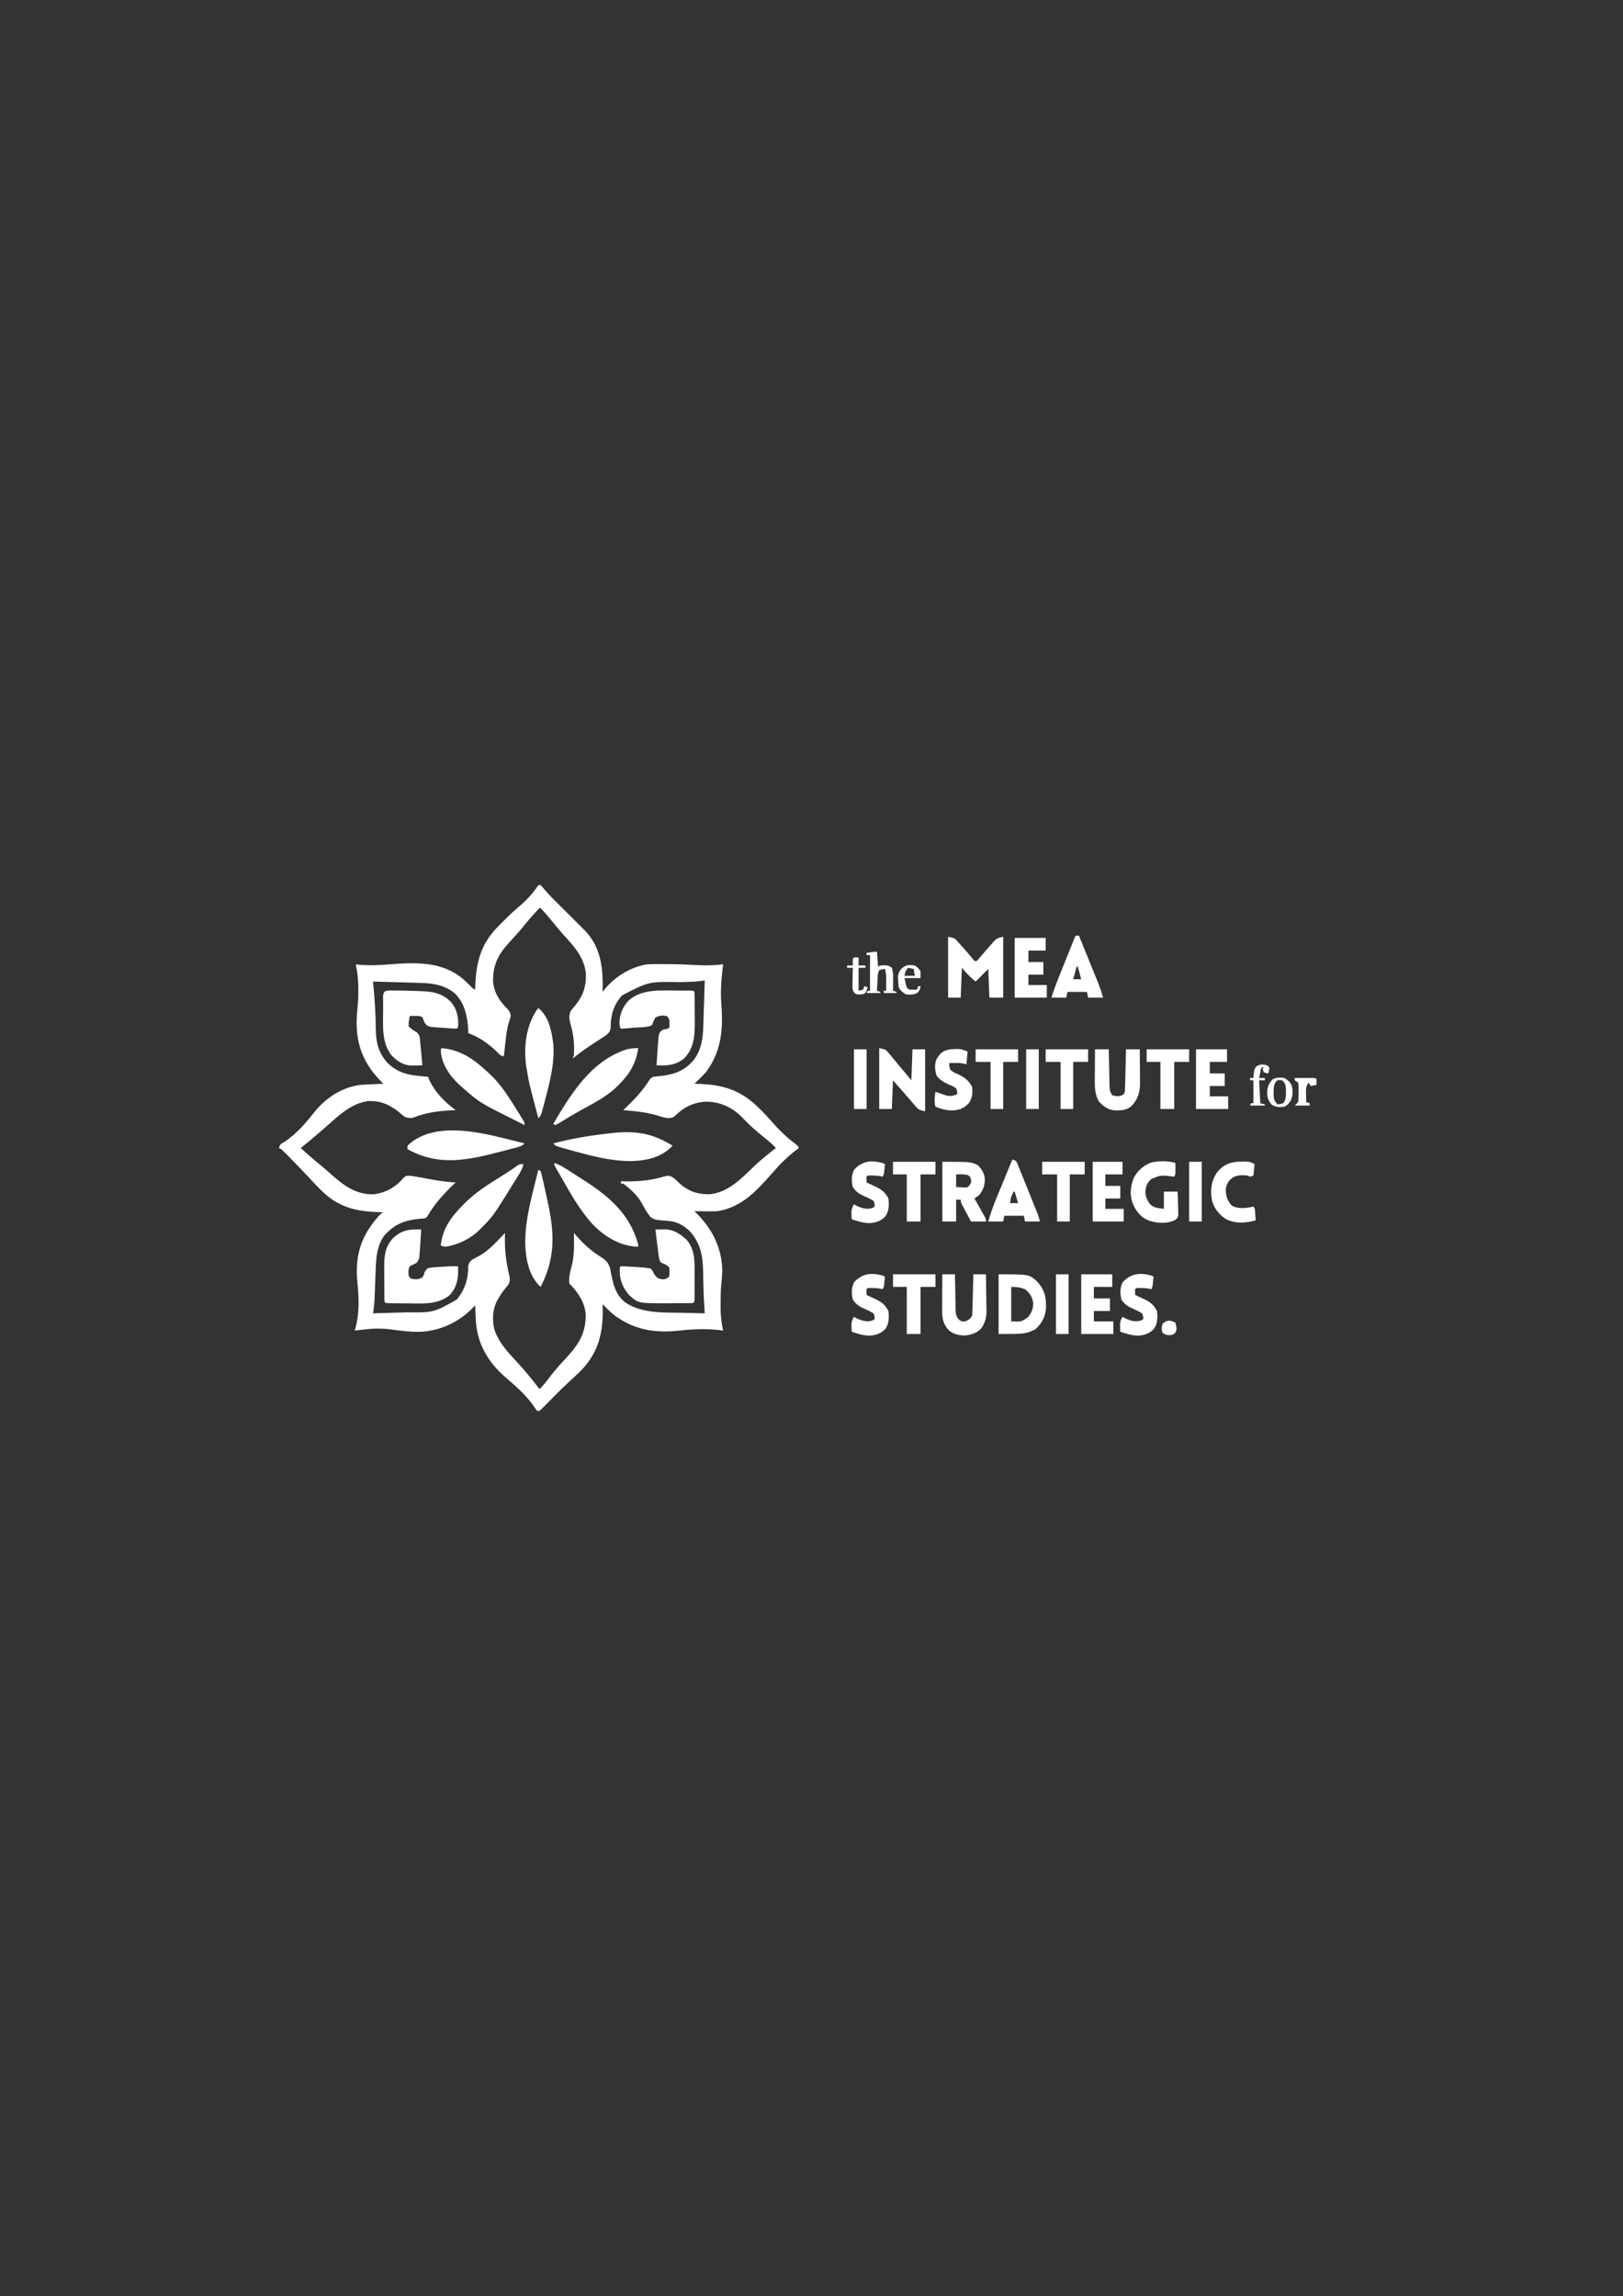<?xml version="1.0" encoding="UTF-8"?>
<svg version="1.1" xmlns="http://www.w3.org/2000/svg" width="1414" height="2000">
<rect width="100%" height="100%" fill="#333333" stroke="none"/>
<path d="M0 0 C0.66 0 1.32 0 2 0 C3.283 1.304 3.283 1.304 4.836 3.207 C10.083 9.376 15.881 14.987 21.625 20.688 C22.755 21.813 23.886 22.939 25.016 24.064 C27.092 26.133 29.169 28.199 31.249 30.264 C33.837 32.838 36.419 35.419 39 38 C39.585 38.576 40.17 39.152 40.773 39.746 C55.065 54.84 56.53 73.303 56 93 C57.05 91.67 57.05 91.67 58.121 90.312 C67.097 79.567 81.078 70.924 95 69 C99.733 68.745 104.449 68.765 109.188 68.812 C110.523 68.819 111.858 68.824 113.193 68.83 C122.033 68.884 130.842 69.218 139.667 69.712 C146.858 70.082 153.835 69.795 161 69 C160.856 70.172 160.711 71.344 160.562 72.551 C159.263 83.405 158.645 93.702 159.5 104.625 C161.107 126.226 159.35 145.066 146 163 C142.805 166.489 139.468 169.783 136 173 C137.831 173.056 137.831 173.056 139.699 173.113 C161.306 173.912 176.556 178.646 192 194 C192.681 194.655 193.361 195.31 194.062 195.984 C196.943 198.788 199.632 201.7 202.25 204.75 C208.928 212.461 216.058 219.647 224.32 225.66 C226 227 226 227 227 229 C226.466 229.389 225.933 229.779 225.383 230.18 C217.037 236.446 209.901 243.722 203.094 251.605 C189.959 266.628 176.7 280.833 156 284 C152.472 284.213 148.97 284.192 145.438 284.125 C144.524 284.116 143.611 284.107 142.67 284.098 C140.446 284.074 138.223 284.042 136 284 C136.746 284.736 137.493 285.472 138.262 286.23 C151.747 299.87 159.978 316.35 160.25 335.75 C160.191 339.404 159.899 342.985 159.496 346.613 C158.882 352.557 158.816 358.466 158.812 364.438 C158.8 365.493 158.788 366.548 158.775 367.635 C158.762 374.635 159.5 381.163 161 388 C159.721 387.835 158.442 387.67 157.125 387.5 C145.783 386.399 134.494 386.693 123.188 388 C101.891 390.44 83.268 387.53 65.875 374.375 C62.346 371.491 59.201 368.238 56 365 C56.035 366.209 56.07 367.418 56.105 368.664 C56.517 388.819 52.689 406.235 38.492 421.472 C34.775 425.279 30.868 428.892 26.957 432.5 C20.118 438.814 13.568 445.394 7.069 452.057 C6.305 452.832 5.541 453.607 4.754 454.406 C4.077 455.1 3.399 455.795 2.701 456.51 C1 458 1 458 -1 458 C-2.248 456.399 -3.422 454.742 -4.562 453.062 C-11.244 443.65 -19.71 436.364 -28.441 428.918 C-43.495 415.795 -52.97 400.133 -54.395 379.961 C-54.674 375.309 -54.857 370.658 -55 366 C-55.434 366.465 -55.868 366.931 -56.315 367.41 C-68.691 380.518 -85.328 388.425 -103.361 389.087 C-111.975 389.235 -120.361 388.113 -128.885 386.979 C-136.457 386.05 -143.433 386.078 -151 387 C-152.75 387.188 -154.5 387.375 -156.25 387.562 C-157.488 387.707 -158.725 387.851 -160 388 C-159.783 387.317 -159.567 386.634 -159.344 385.93 C-155.65 372.557 -156.293 358.443 -157.762 344.746 C-159.564 323.977 -155.156 307.608 -141.688 291.312 C-137.326 286.163 -137.326 286.163 -135 285 C-135.579 284.985 -136.157 284.971 -136.753 284.956 C-157.697 284.366 -173.594 281.353 -189 266 C-189.789 265.224 -190.578 264.448 -191.391 263.648 C-193.848 261.154 -196.234 258.611 -198.606 256.038 C-204.533 249.611 -210.577 243.315 -216.75 237.125 C-217.441 236.429 -218.133 235.733 -218.845 235.016 C-219.489 234.374 -220.133 233.732 -220.797 233.07 C-221.368 232.501 -221.938 231.931 -222.526 231.344 C-223.978 229.898 -223.978 229.898 -226 229 C-224.834 225.502 -224.43 225.466 -221.375 223.75 C-210.607 216.852 -201.984 206.43 -194.102 196.496 C-184.096 184.612 -170.558 176.013 -155 174 C-151.544 173.75 -148.087 173.588 -144.625 173.438 C-143.698 173.394 -142.771 173.351 -141.816 173.307 C-139.544 173.201 -137.272 173.099 -135 173 C-135.701 172.296 -136.403 171.592 -137.125 170.867 C-151.767 155.793 -158.442 140.116 -158.293 118.99 C-158.187 113.763 -157.785 108.625 -157.225 103.429 C-156.863 99.515 -156.809 95.616 -156.812 91.688 C-156.812 90.467 -156.812 90.467 -156.811 89.221 C-156.87 82.332 -157.64 75.763 -159 69 C-158.242 69.095 -157.484 69.191 -156.703 69.289 C-147.735 70.162 -139.105 69.776 -130.125 69.062 C-107.227 67.272 -84.008 66.088 -65.391 81.934 C-63.285 83.824 -61.258 85.777 -59.258 87.777 C-57.207 90.025 -57.207 90.025 -55 91 C-54.963 89.768 -54.925 88.535 -54.887 87.266 C-54.14 66.889 -49.816 50.698 -35 36 C-33.645 34.608 -33.645 34.608 -32.262 33.188 C-28.305 29.142 -24.298 25.183 -20 21.5 C-13.488 15.914 -6.805 9.913 -1.938 2.812 C-0.978 1.42 -0.978 1.42 0 0 Z M1 20 C-4.075 25.206 -8.82 30.711 -13.375 36.375 C-16.808 40.643 -20.432 44.645 -24.188 48.625 C-34.425 59.575 -39.787 68.848 -39.402 84.219 C-38.342 94.187 -33.887 100.893 -26.891 107.844 C-24.897 110.118 -24.409 111.069 -24 114 C-24.499 116.117 -24.499 116.117 -25.332 118.43 C-27.316 124.58 -28.006 130.719 -28.688 137.125 C-28.882 138.846 -28.882 138.846 -29.08 140.602 C-29.395 143.4 -29.701 146.2 -30 149 C-33.196 149 -34.456 146.754 -36.688 144.562 C-43.508 138.089 -52.023 131.992 -61 129 C-61.039 127.675 -61.039 127.675 -61.078 126.324 C-61.63 114.638 -64.055 102.834 -72.711 94.316 C-81.611 87.033 -91.697 85.402 -102.887 85.172 C-104.661 85.114 -104.661 85.114 -106.472 85.055 C-110.21 84.936 -113.948 84.843 -117.688 84.75 C-120.239 84.674 -122.79 84.595 -125.342 84.516 C-131.561 84.325 -137.78 84.154 -144 84 C-143.941 84.617 -143.883 85.234 -143.822 85.87 C-142.571 99.196 -141.668 112.37 -141.609 125.76 C-141.369 137.82 -138.912 147.134 -130.371 155.871 C-122.63 162.822 -114.824 165.133 -104.625 166.125 C-103.378 166.255 -103.378 166.255 -102.105 166.387 C-100.071 166.597 -98.036 166.799 -96 167 C-95.742 167.718 -95.484 168.436 -95.219 169.176 C-90.651 179.761 -81.289 189.353 -72 196 C-72.993 196.037 -73.985 196.075 -75.008 196.113 C-86.729 196.645 -98.066 198.116 -109.035 202.547 C-111.722 203.167 -113.374 202.839 -116 202 C-118.395 200.293 -118.395 200.293 -120.812 198.188 C-129.161 191.315 -137.476 187.611 -148.57 188.117 C-161.768 190.197 -171.425 198.375 -181 207 C-182.332 208.169 -183.665 209.336 -185 210.5 C-185.907 211.299 -185.907 211.299 -186.832 212.113 C-189.762 214.663 -192.723 217.177 -195.688 219.688 C-196.235 220.152 -196.782 220.616 -197.346 221.094 C-200.524 223.781 -203.738 226.416 -207 229 C-201.163 234.356 -195.217 239.509 -189.047 244.477 C-186.783 246.352 -184.579 248.25 -182.391 250.211 C-170.962 260.433 -159.878 269.731 -143.707 269.309 C-132.986 268.086 -124.367 263.24 -117.5 255 C-115 253 -115 253 -111.02 253.25 C-105.708 253.976 -100.45 254.987 -95.188 256 C-87.442 257.456 -79.877 258.595 -72 259 C-72.656 259.617 -72.656 259.617 -73.326 260.247 C-82.717 269.15 -90.514 277.797 -97 289 C-98.712 290.712 -100.97 290.367 -103.269 290.594 C-116.186 291.896 -125.026 295.101 -134 305 C-140.194 313.428 -141.243 322.839 -141.598 333.039 C-141.637 333.964 -141.676 334.889 -141.716 335.842 C-141.839 338.77 -141.952 341.697 -142.062 344.625 C-142.179 347.56 -142.297 350.494 -142.419 353.429 C-142.495 355.246 -142.566 357.064 -142.633 358.882 C-142.826 363.656 -143.231 368.283 -144 373 C-136.832 372.814 -129.664 372.599 -122.497 372.365 C-120.064 372.289 -117.631 372.219 -115.198 372.156 C-91.207 372.325 -91.207 372.325 -71 361 C-63.944 352.462 -60.87 342.613 -61.062 331.562 C-59.731 327.098 -58.535 326.792 -54.562 324.562 C-53.475 323.994 -52.387 323.426 -51.266 322.84 C-42.665 317.994 -35.856 310.005 -29 303 C-29.035 304.198 -29.07 305.395 -29.105 306.629 C-29.336 318.219 -28.071 328.344 -25.367 339.645 C-24.755 342.909 -24.452 344.991 -26.07 347.969 C-27.086 349.309 -28.145 350.617 -29.238 351.895 C-31.161 354.193 -32.699 356.562 -34.25 359.125 C-34.73 359.911 -35.209 360.698 -35.703 361.508 C-39.877 369.529 -40.297 378.265 -38.312 387.039 C-34.811 397.397 -28.362 404.9 -21.008 412.75 C-13.222 421.094 -5.854 429.877 1 439 C4.235 435.934 6.847 432.64 9.5 429.062 C13.12 424.258 16.941 419.756 21.062 415.375 C33.259 402.361 41.66 392.238 41.27 373.82 C40.529 363.324 34.324 354.324 27 347 C26.382 341.318 27.831 336.441 29.266 330.961 C31.544 321.776 31.104 312.397 31 303 C32.125 304.286 32.125 304.286 33.273 305.598 C39.862 313.004 46.344 318.933 54.848 324.129 C58.934 326.689 61.236 329.204 62.532 333.948 C63.014 336.21 63.448 338.477 63.875 340.75 C65.812 350.102 68.276 357.644 76.055 363.723 C91.005 373.539 110.102 372.158 127.25 372.562 C128.978 372.606 130.706 372.649 132.434 372.693 C136.622 372.799 140.811 372.901 145 373 C144.932 371.963 144.864 370.926 144.794 369.857 C144.328 362.481 143.932 355.117 143.789 347.727 C143.775 347.057 143.761 346.387 143.746 345.697 C143.689 342.987 143.633 340.278 143.599 337.568 C143.404 323.456 141.549 311.966 131.812 301.312 C126.411 296.278 120.933 293.141 113.484 292.555 C100.805 291.524 100.805 291.524 97.324 288.585 C94.378 285.025 92.29 280.991 90.127 276.927 C86.259 270.312 80.148 264.48 74 260 C73.34 260 72.68 260 72 260 C72 259.34 72 258.68 72 258 C73.16 258.023 74.32 258.046 75.516 258.07 C88.083 258.247 99.243 257.052 111.309 253.293 C114.887 252.903 116.159 253.861 119 256 C120.444 257.283 121.86 258.597 123.25 259.938 C130.82 266.801 139.071 269.435 149.195 269.27 C165.807 267.673 176.937 255.424 188.366 244.546 C194.269 238.962 200.539 233.92 207 229 C203.974 225.772 200.791 222.989 197.312 220.25 C190.315 214.717 183.743 208.868 177.625 202.375 C169.15 193.795 159.247 189.054 147.25 188.625 C135.192 188.842 126.697 193.447 118.184 201.777 C113.286 204.52 106.832 201.471 101.75 200.062 C92.614 197.636 83.398 196.776 74 196 C74.407 195.614 74.815 195.227 75.234 194.829 C83.218 187.202 90.407 179.74 96.363 170.414 C98 168 98 168 100 167 C101.784 166.789 103.569 166.583 105.357 166.406 C117.997 165.119 127.422 162.025 135.723 151.898 C142.183 142.915 143.448 133.503 143.73 122.648 C143.771 121.508 143.811 120.368 143.852 119.194 C143.976 115.588 144.082 111.982 144.188 108.375 C144.269 105.915 144.352 103.456 144.436 100.996 C144.638 94.998 144.825 88.999 145 83 C143.984 83.159 142.969 83.318 141.922 83.482 C138.33 83.956 134.865 84.184 131.246 84.281 C129.978 84.319 128.711 84.356 127.404 84.395 C125.441 84.447 125.441 84.447 123.438 84.5 C96.245 83.968 96.245 83.968 73 96 C65.769 104.049 62.963 113.06 63 123.812 C62.712 126.911 62.177 127.826 59.918 130.047 C57.023 132.184 54.058 134.104 51 136 C48.954 137.348 46.913 138.702 44.875 140.062 C43.888 140.713 42.9 141.364 41.883 142.035 C37.772 144.837 33.868 147.874 30 151 C30.33 150.01 30.66 149.02 31 148 C31.636 138.543 30.631 129.237 27.812 120.188 C26.776 116.122 26.765 114.047 28 110 C29.2 108.399 30.457 106.84 31.75 105.312 C39.121 96.509 41.874 88.097 41.406 76.602 C39.808 62.43 30.59 52.632 21.254 42.5 C18.891 39.879 16.658 37.18 14.438 34.438 C10.44 29.506 6.418 24.565 2 20 C1.67 20 1.34 20 1 20 Z " fill="#FFFFFF" transform="translate(469,771)"/>
<path d="M0 0 C1.669 0.002 3.339 0.018 5.008 0.043 C6.335 0.055 6.335 0.055 7.688 0.067 C14.09 0.147 20.487 0.332 26.883 0.605 C27.691 0.636 28.499 0.667 29.332 0.698 C38.935 1.181 46.516 3.195 53.32 10.418 C58.204 16.429 59.494 22.871 59.336 30.48 C59.133 32.23 59.133 32.23 58.133 33.23 C53.999 33.191 49.879 32.798 45.758 32.48 C44.595 32.406 43.432 32.331 42.234 32.254 C41.121 32.169 40.007 32.084 38.859 31.996 C37.834 31.922 36.809 31.847 35.752 31.771 C32.838 31.17 31.892 30.583 30.133 28.23 C29.459 26.567 28.792 24.9 28.133 23.23 C25.727 22.028 24.183 22.13 21.508 22.168 C20.691 22.177 19.873 22.186 19.031 22.195 C18.405 22.207 17.778 22.219 17.133 22.23 C16.48 25.254 16.004 28.131 16.133 31.23 C18.338 33.624 20.453 34.839 23.243 36.445 C25.894 38.95 25.842 40.836 26.18 44.43 C26.302 45.638 26.425 46.847 26.551 48.092 C26.66 49.354 26.77 50.617 26.883 51.918 C27.008 53.192 27.133 54.466 27.262 55.779 C27.568 58.929 27.858 62.078 28.133 65.23 C26.078 65.285 24.024 65.323 21.969 65.355 C20.252 65.39 20.252 65.39 18.501 65.426 C11.327 65.01 6.041 61.547 1.195 56.418 C-7.78 45.056 -6.048 29.802 -6.055 16.043 C-6.067 14.735 -6.079 13.427 -6.092 12.08 C-6.094 10.837 -6.096 9.593 -6.098 8.312 C-6.102 7.191 -6.106 6.069 -6.11 4.913 C-5.704 0.424 -4.381 0.261 0 0 Z " fill="#FFFFFF" transform="translate(339.867,862.77)"/>
<path d="M0 0 C1.172 -0.005 2.345 -0.01 3.553 -0.015 C4.647 -0.012 5.74 -0.01 6.867 -0.008 C7.856 -0.007 8.844 -0.006 9.863 -0.004 C12.125 0.125 12.125 0.125 13.125 1.125 C13.251 3.881 13.314 6.61 13.328 9.367 C13.334 10.205 13.34 11.043 13.345 11.907 C13.355 13.691 13.361 15.475 13.365 17.259 C13.375 19.954 13.406 22.649 13.438 25.344 C13.516 37.91 13.398 49.581 4.125 59.125 C-3.553 65.204 -10.424 65.4 -19.875 65.125 C-19.646 60.828 -19.371 56.537 -19.037 52.247 C-18.931 50.862 -18.833 49.476 -18.744 48.089 C-17.996 37.145 -17.996 37.145 -15.223 34.621 C-13.312 33.812 -13.312 33.812 -9.875 33.125 C-8.49 31.962 -8.49 31.962 -8.688 28.75 C-8.57 25.028 -8.57 25.028 -10.875 22.125 C-16.078 21.511 -16.078 21.511 -20.75 23.312 C-22.099 25.485 -22.938 27.751 -23.875 30.125 C-28.172 32.273 -33.705 31.88 -38.438 32.25 C-39.612 32.349 -40.787 32.449 -41.998 32.551 C-43.114 32.64 -44.229 32.729 -45.379 32.82 C-46.408 32.903 -47.438 32.986 -48.498 33.071 C-49.283 33.089 -50.067 33.107 -50.875 33.125 C-51.875 32.125 -51.875 32.125 -52.188 28.188 C-52.055 20.579 -49.402 14.383 -44.312 8.75 C-32.428 -2.064 -14.959 0.061 0 0 Z " fill="#FFFFFF" transform="translate(591.875,862.875)"/>
<path d="M0 0 C1.901 -0.042 3.802 -0.073 5.703 -0.098 C6.762 -0.116 7.82 -0.134 8.911 -0.153 C16.253 0.21 22.001 4.114 27.273 9.008 C33.619 16.33 34.157 25.383 34.133 34.645 C34.134 35.455 34.135 36.265 34.136 37.1 C34.136 38.802 34.135 40.504 34.13 42.206 C34.125 44.822 34.13 47.437 34.137 50.053 C34.136 51.708 34.135 53.364 34.133 55.02 C34.135 55.805 34.137 56.59 34.139 57.399 C34.115 62.885 34.115 62.885 33 64 C30.39 64.114 27.807 64.164 25.195 64.168 C24.402 64.171 23.608 64.175 22.79 64.178 C21.1 64.183 19.41 64.185 17.721 64.185 C15.17 64.187 12.621 64.206 10.07 64.225 C-14.888 64.313 -14.888 64.313 -23 57 C-29.168 49.802 -31.583 42.526 -31 33 C-30.505 32.505 -30.505 32.505 -30 32 C-27.133 32.066 -24.298 32.194 -21.438 32.375 C-20.651 32.419 -19.864 32.463 -19.053 32.508 C-16.699 32.648 -14.35 32.815 -12 33 C-10.855 33.09 -10.855 33.09 -9.687 33.181 C-7.781 33.369 -5.887 33.675 -4 34 C-2.25 36.312 -2.25 36.312 -1 39 C1.341 41.986 2.247 42.908 6.062 43.375 C9.185 43.198 9.185 43.198 12 41 C12.334 37.996 12.541 35.896 12 33 C10.074 30.936 8.597 30.196 5.938 29.325 C4 28 4 28 3.179 25.203 C3.032 24.04 2.885 22.877 2.734 21.68 C2.483 19.794 2.483 19.794 2.227 17.871 C2.067 16.539 1.908 15.207 1.75 13.875 C1.577 12.535 1.403 11.195 1.227 9.855 C0.801 6.572 0.393 3.287 0 0 Z " fill="#FFFFFF" transform="translate(571,1071)"/>
<path d="M0 0 C-0.275 4.341 -0.562 8.681 -0.863 13.02 C-0.986 14.793 -1.103 16.566 -1.219 18.34 C-1.291 19.3 -1.363 20.261 -1.438 21.25 C-1.528 22.526 -1.528 22.526 -1.621 23.828 C-2 26 -2 26 -4 29 C-5.992 30.016 -7.992 31.017 -10 32 C-11.399 34.799 -11.253 36.905 -11 40 C-10.064 42.02 -10.064 42.02 -8 43 C-3.406 43.55 -3.406 43.55 0.75 41.875 C2.183 39.919 2.183 39.919 2.934 36.969 C5 34 5 34 7.115 33.325 C9.853 32.952 12.552 32.756 15.312 32.625 C16.25 32.557 17.188 32.488 18.154 32.418 C22.773 32.099 27.369 31.922 32 32 C32.651 41.509 31.416 49.447 25.062 56.875 C15.439 65.178 2.356 64.555 -9.588 64.357 C-12.287 64.312 -14.985 64.295 -17.684 64.283 C-19.398 64.27 -21.113 64.255 -22.828 64.238 C-23.635 64.231 -24.442 64.224 -25.274 64.216 C-30.882 64.118 -30.882 64.118 -32 63 C-32.114 60.221 -32.164 57.468 -32.168 54.688 C-32.171 53.845 -32.175 53.002 -32.178 52.133 C-32.183 50.341 -32.185 48.549 -32.185 46.756 C-32.187 44.039 -32.206 41.323 -32.225 38.605 C-32.228 36.862 -32.23 35.118 -32.23 33.375 C-32.238 32.572 -32.245 31.768 -32.252 30.94 C-32.216 21.872 -30.965 14.154 -24.465 7.406 C-16.994 0.463 -9.977 -0.495 0 0 Z " fill="#FFFFFF" transform="translate(367,1071)"/>
<path d="M0 0 C5.162 1.731 9.512 4.705 14.062 7.625 C14.911 8.166 15.759 8.707 16.633 9.265 C19.092 10.838 21.547 12.418 24 14 C24.609 14.391 25.218 14.781 25.846 15.184 C47.915 29.365 65.948 44.792 73 71 C73 71.66 73 72.32 73 73 C57.683 72.627 44.131 64.561 33.636 53.749 C22.058 41.223 13.916 26.331 5.498 11.61 C4.572 9.998 3.639 8.389 2.694 6.788 C0 2.21 0 2.21 0 0 Z " fill="#FFFFFF" transform="translate(483,1013)"/>
<path d="M0 0 C-2.629 2.629 -5.433 3.116 -8.93 4.023 C-9.628 4.21 -10.325 4.396 -11.044 4.588 C-13.319 5.192 -15.597 5.785 -17.875 6.375 C-18.649 6.577 -19.423 6.778 -20.22 6.986 C-49.208 14.526 -74.42 20.299 -102 5 C-102 4.01 -102 3.02 -102 2 C-76.76 -22.451 -29.24 -7.187 0 0 Z " fill="#FFFFFF" transform="translate(457,996)"/>
<path d="M0 0 C-9.491 9.974 -21.947 12.928 -35.431 13.355 C-52.633 13.509 -68.591 9.481 -85.062 4.938 C-85.883 4.712 -86.703 4.487 -87.549 4.255 C-89.901 3.605 -92.25 2.943 -94.598 2.277 C-95.315 2.078 -96.031 1.879 -96.77 1.675 C-101.768 0.232 -101.768 0.232 -104 -2 C-88.04 -6.284 -72.171 -8.852 -55.75 -10.688 C-54.602 -10.819 -53.455 -10.951 -52.272 -11.086 C-32.017 -13.241 -17.208 -10.774 0 0 Z " fill="#FFFFFF" transform="translate(586,998)"/>
<path d="M0 0 C-0.665 3.677 -2.262 6.351 -4.211 9.516 C-4.873 10.595 -5.536 11.674 -6.219 12.785 C-6.937 13.94 -7.656 15.095 -8.375 16.25 C-8.737 16.833 -9.098 17.416 -9.471 18.017 C-26.525 45.505 -26.525 45.505 -37 56 C-37.632 56.643 -38.263 57.286 -38.914 57.949 C-46.706 65.34 -57.352 70.441 -68 72 C-70.312 71.566 -70.312 71.566 -72 71 C-70.571 56.445 -63.098 46.13 -53 36 C-52.228 35.213 -51.457 34.427 -50.662 33.616 C-42.73 25.82 -33.783 19.678 -24.375 13.812 C-22.236 12.466 -20.098 11.118 -17.961 9.77 C-16.95 9.136 -15.939 8.503 -14.897 7.85 C-11.478 5.667 -8.141 3.378 -4.827 1.038 C-3 0 -3 0 0 0 Z " fill="#FFFFFF" transform="translate(456,1014)"/>
<path d="M0 0 C16.576 1.534 28.237 9.888 40 21 C40.668 21.603 41.335 22.207 42.023 22.828 C51.89 32.091 59.085 43.904 66.188 55.312 C66.765 56.238 67.342 57.164 67.936 58.118 C68.466 58.983 68.997 59.847 69.543 60.738 C70.018 61.512 70.492 62.286 70.981 63.083 C72 65 72 65 72 67 C33.508 47.86 33.508 47.86 21 37 C20.145 36.29 19.291 35.579 18.41 34.848 C9.167 26.939 0.974 16.894 -0.812 4.5 C-0.874 3.345 -0.936 2.19 -1 1 C-0.67 0.67 -0.34 0.34 0 0 Z " fill="#FFFFFF" transform="translate(385,913)"/>
<path d="M0 0 C5.626 1.125 5.626 1.125 8.156 3.949 C8.704 4.551 9.252 5.152 9.816 5.771 C10.372 6.404 10.928 7.036 11.5 7.688 C12.056 8.3 12.611 8.913 13.184 9.545 C15.804 12.452 18.334 15.404 20.781 18.457 C21.513 19.296 22.246 20.135 23 21 C25.078 21.235 25.078 21.235 26.34 19.672 C26.867 19.038 27.394 18.403 27.938 17.75 C28.552 17.032 29.167 16.314 29.801 15.574 C30.889 14.3 30.889 14.3 32 13 C33.856 10.837 35.734 8.695 37.625 6.562 C38.08 6.03 38.535 5.498 39.004 4.95 C42.14 1.439 43.101 0.98 48 0 C48 17.49 48 34.98 48 53 C44.04 53 40.08 53 36 53 C35.505 40.625 35.505 40.625 35 28 C31.37 31.63 27.74 35.26 24 39 C19.249 35.267 16.055 31.731 12 27 C11.67 35.58 11.34 44.16 11 53 C7.37 53 3.74 53 0 53 C0 35.51 0 18.02 0 0 Z " fill="#FFFFFF" transform="translate(826,816)"/>
<path d="M0 0 C-1.681 13.102 -7.697 22.836 -17 32 C-17.7 32.699 -18.4 33.397 -19.121 34.117 C-28.162 42.644 -39.347 48.268 -50.17 54.194 C-56.029 57.414 -61.759 60.815 -67.406 64.396 C-68.902 65.323 -70.447 66.17 -72 67 C-72.66 66.67 -73.32 66.34 -74 66 C-58.301 39.45 -41.074 11.193 -10.113 1.055 C-6.678 0.248 -3.533 0 0 0 Z " fill="#FFFFFF" transform="translate(556,913)"/>
<path d="M0 0 C0.66 0.33 1.32 0.66 2 1 C2.799 3.799 3.476 6.551 4.094 9.391 C4.286 10.246 4.478 11.102 4.676 11.983 C5.084 13.805 5.487 15.628 5.886 17.451 C6.489 20.199 7.105 22.943 7.723 25.688 C14.001 53.794 15.467 75.865 2 102 C-8.122 92.665 -10.831 78.349 -11.403 65.113 C-11.776 43.193 -5.16 21.145 0 0 Z " fill="#FFFFFF" transform="translate(469,1019)"/>
<path d="M0 0 C9.166 7.594 11.506 19.705 13 31 C14.403 47.739 10.179 64.016 5.938 80.062 C5.76 80.739 5.583 81.416 5.4 82.113 C4.889 84.048 4.364 85.979 3.84 87.91 C3.534 89.036 3.229 90.161 2.914 91.321 C2 94 2 94 0 96 C-7.93 66.137 -7.93 66.137 -10 54 C-10.195 52.938 -10.195 52.938 -10.395 51.855 C-12.98 35.484 -10.991 16.449 -1.75 2.375 C-0.884 1.199 -0.884 1.199 0 0 Z " fill="#FFFFFF" transform="translate(469,878)"/>
<path d="M0 0 C25 0 25 0 31 3 C34.753 6.857 36.946 10.695 37.035 16.172 C36.673 21.443 35.455 24.854 32 29 C30.685 30.024 29.354 31.029 28 32 C28.303 32.535 28.606 33.07 28.918 33.621 C30.283 36.036 31.642 38.456 33 40.875 C33.477 41.717 33.954 42.559 34.445 43.426 C34.896 44.231 35.348 45.037 35.812 45.867 C36.231 46.611 36.65 47.354 37.082 48.121 C38 50 38 50 38 52 C33.71 52 29.42 52 25 52 C23.495 49.211 21.996 46.419 20.5 43.625 C20.071 42.831 19.641 42.037 19.199 41.219 C18.793 40.458 18.387 39.698 17.969 38.914 C17.592 38.212 17.215 37.511 16.826 36.788 C16 35 16 35 16 33 C14.68 33 13.36 33 12 33 C12 39.27 12 45.54 12 52 C8.04 52 4.08 52 0 52 C0 34.84 0 17.68 0 0 Z M12 11 C12 14.63 12 18.26 12 22 C13.588 22.082 15.176 22.165 16.812 22.25 C18.152 22.32 18.152 22.32 19.52 22.391 C22.134 22.23 22.134 22.23 23.828 20.148 C25.219 18.024 25.219 18.024 24.938 15.375 C24.201 12.957 24.201 12.957 22.438 11.688 C18.893 10.688 15.678 10.877 12 11 Z " fill="#FFFFFF" transform="translate(821,1012)"/>
<path d="M0 0 C5.625 1.125 5.625 1.125 7.98 3.957 C8.5 4.57 9.02 5.183 9.556 5.814 C10.094 6.474 10.633 7.133 11.188 7.812 C12.031 8.816 12.031 8.816 12.891 9.84 C14.605 11.884 16.303 13.942 18 16 C19.455 17.74 20.913 19.477 22.372 21.213 C24.256 23.468 26.127 25.735 28 28 C28.33 19.09 28.66 10.18 29 1 C32.63 1 36.26 1 40 1 C40 18.82 40 36.64 40 55 C34.59 53.918 33.987 53.412 30.625 49.438 C29.457 48.078 29.457 48.078 28.266 46.691 C27.518 45.803 26.77 44.915 26 44 C24.794 42.623 23.586 41.247 22.375 39.875 C21.261 38.596 20.148 37.318 19 36 C16.69 33.36 14.38 30.72 12 28 C11.67 36.25 11.34 44.5 11 53 C7.37 53 3.74 53 0 53 C0 35.51 0 18.02 0 0 Z " fill="#FFFFFF" transform="translate(766,913)"/>
<path d="M0 0 C26.323 0 26.323 0 33.105 5.801 C40.119 13.248 41.537 19.56 41.281 29.625 C40.622 37.533 37.685 42.526 32 48 C23 52 23 52 0 52 C0 34.84 0 17.68 0 0 Z M11 11 C11 20.9 11 30.8 11 41 C19.853 41.447 19.853 41.447 26 37 C28.936 33.058 30.353 29.381 30.125 24.438 C29.265 19.468 26.94 16.102 23 13 C18.621 11.233 15.772 11 11 11 Z " fill="#FFFFFF" transform="translate(870,1110)"/>
<path d="M0 0 C3.96 0 7.92 0 12 0 C12.02 1.105 12.04 2.21 12.06 3.349 C12.136 7.447 12.225 11.545 12.317 15.643 C12.356 17.417 12.391 19.191 12.422 20.966 C12.468 23.515 12.526 26.064 12.586 28.613 C12.597 29.407 12.609 30.201 12.621 31.019 C12.724 34.843 12.831 36.746 15 40 C18.169 40.896 20.177 41.289 23.312 40.188 C25.151 39.093 25.151 39.093 26 37 C26.157 34.231 26.258 31.483 26.316 28.711 C26.337 27.893 26.358 27.074 26.379 26.231 C26.445 23.612 26.504 20.994 26.562 18.375 C26.606 16.602 26.649 14.828 26.693 13.055 C26.801 8.703 26.902 4.352 27 0 C30.96 0 34.92 0 39 0 C39.05 4.838 39.086 9.676 39.11 14.514 C39.12 16.157 39.133 17.8 39.151 19.443 C39.175 21.816 39.187 24.189 39.195 26.562 C39.206 27.287 39.216 28.011 39.227 28.757 C39.228 37.005 37.649 43.284 31.852 49.367 C27.558 53.154 22.733 53.408 17.234 53.242 C11.013 52.568 7.256 49.704 3.262 45.207 C-0.039 39.434 -0.288 33.04 -0.195 26.562 C-0.192 25.797 -0.19 25.031 -0.187 24.243 C-0.176 21.828 -0.151 19.414 -0.125 17 C-0.115 15.35 -0.106 13.701 -0.098 12.051 C-0.076 8.034 -0.041 4.017 0 0 Z " fill="#FFFFFF" transform="translate(954,914)"/>
<path d="M0 0 C3.63 0 7.26 0 11 0 C11.015 1.07 11.029 2.139 11.044 3.241 C11.102 7.215 11.179 11.188 11.262 15.161 C11.296 16.88 11.324 18.599 11.346 20.317 C11.38 22.79 11.432 25.262 11.488 27.734 C11.495 28.501 11.501 29.268 11.508 30.058 C11.623 34.271 11.878 37.022 15 40 C17.357 41.088 17.357 41.088 20 41 C23.713 39.249 23.713 39.249 26 36 C26.157 33.303 26.258 30.629 26.316 27.93 C26.337 27.133 26.358 26.337 26.379 25.517 C26.445 22.97 26.504 20.422 26.562 17.875 C26.606 16.15 26.649 14.424 26.693 12.699 C26.801 8.466 26.902 4.233 27 0 C30.63 0 34.26 0 38 0 C38.099 5.408 38.172 10.815 38.22 16.223 C38.24 18.06 38.267 19.897 38.302 21.734 C38.351 24.385 38.373 27.036 38.391 29.688 C38.411 30.499 38.432 31.311 38.453 32.147 C38.455 37.903 37.187 42.176 34 47 C29.586 51.414 25.279 52.816 19.125 53.312 C14.078 53.148 9.317 52.041 5.457 48.641 C0.25 42.716 -0.289 37.502 -0.195 29.98 C-0.192 29.122 -0.19 28.263 -0.187 27.379 C-0.176 24.648 -0.15 21.918 -0.125 19.188 C-0.115 17.331 -0.106 15.475 -0.098 13.619 C-0.076 9.079 -0.041 4.54 0 0 Z " fill="#FFFFFF" transform="translate(821,1110)"/>
<path d="M0 0 C0.027 1.625 0.046 3.25 0.062 4.875 C0.074 5.78 0.086 6.685 0.098 7.617 C0 10 0 10 -1 12 C-1.857 11.893 -2.714 11.786 -3.598 11.676 C-12.756 10.638 -12.756 10.638 -21 14 C-24.802 17.402 -25.817 20.704 -26.164 25.652 C-25.882 29.691 -24.392 32.773 -22 36 C-17.944 39.399 -15.665 39.191 -10 40 C-10 35.05 -10 30.1 -10 25 C-6.04 25 -2.08 25 2 25 C2.135 28.772 2.234 32.539 2.312 36.312 C2.354 37.384 2.396 38.456 2.439 39.561 C2.456 40.589 2.472 41.617 2.488 42.676 C2.514 43.624 2.541 44.572 2.568 45.548 C2 48 2 48 -0.386 49.79 C-7.952 53.292 -15.874 52.602 -23.609 50.027 C-30.493 47.069 -34.023 42.221 -37.059 35.508 C-39.924 27.876 -39.202 20.581 -36.219 13.02 C-32.928 6.595 -27.282 1.743 -20.449 -0.539 C-13.944 -1.763 -6.376 -1.957 0 0 Z " fill="#FFFFFF" transform="translate(1024,1013)"/>
<path d="M0 0 C0.99 0 1.98 0 3 0 C5.674 6.563 8.343 13.129 11.008 19.696 C11.914 21.928 12.822 24.16 13.731 26.391 C15.041 29.605 16.345 32.82 17.648 36.035 C18.256 37.523 18.256 37.523 18.877 39.041 C20.874 43.981 22.665 48.84 24 54 C19.71 54 15.42 54 11 54 C10.505 51.525 10.505 51.525 10 49 C4.39 49 -1.22 49 -7 49 C-7.495 51.475 -7.495 51.475 -8 54 C-12.29 54 -16.58 54 -21 54 C-18.842 47.311 -16.398 40.795 -13.77 34.277 C-13.177 32.798 -13.177 32.798 -12.572 31.289 C-11.321 28.171 -10.067 25.054 -8.812 21.938 C-7.959 19.811 -7.105 17.684 -6.252 15.557 C-4.171 10.37 -2.087 5.185 0 0 Z M1 27 C-0.485 32.445 -0.485 32.445 -2 38 C0.31 38 2.62 38 5 38 C4.01 34.37 3.02 30.74 2 27 C1.67 27 1.34 27 1 27 Z " fill="#FFFFFF" transform="translate(937,815)"/>
<path d="M0 0 C3 1 3 1 4.113 2.954 C4.459 3.81 4.805 4.666 5.161 5.548 C5.558 6.516 5.955 7.484 6.364 8.482 C6.782 9.536 7.201 10.59 7.633 11.676 C8.07 12.752 8.507 13.829 8.958 14.939 C10.357 18.392 11.741 21.852 13.125 25.312 C14.065 27.635 15.007 29.957 15.949 32.279 C16.845 34.494 17.739 36.71 18.633 38.926 C19.056 39.974 19.479 41.022 19.914 42.102 C20.305 43.079 20.696 44.057 21.098 45.064 C21.442 45.922 21.786 46.781 22.141 47.665 C23 50 23 50 24 54 C19.71 54 15.42 54 11 54 C10.505 51.525 10.505 51.525 10 49 C4.39 49 -1.22 49 -7 49 C-7.495 51.475 -7.495 51.475 -8 54 C-12.29 54 -16.58 54 -21 54 C-18.985 46.927 -16.588 40.187 -13.77 33.398 C-13.374 32.436 -12.979 31.473 -12.572 30.482 C-11.323 27.444 -10.068 24.41 -8.812 21.375 C-7.959 19.301 -7.105 17.227 -6.252 15.152 C-4.173 10.1 -2.089 5.049 0 0 Z M1 28 C-1.29 32.812 -1.29 32.812 -2 38 C0.31 38 2.62 38 5 38 C4.01 34.7 3.02 31.4 2 28 C1.67 28 1.34 28 1 28 Z " fill="#FFFFFF" transform="translate(882,1010)"/>
<path d="M0 0 C8.91 0 17.82 0 27 0 C27 3.63 27 7.26 27 11 C22.05 11 17.1 11 12 11 C12 14.3 12 17.6 12 21 C16.29 21 20.58 21 25 21 C25 24.63 25 28.26 25 32 C20.71 32 16.42 32 12 32 C12 34.97 12 37.94 12 41 C17.28 41 22.56 41 28 41 C28 44.63 28 48.26 28 52 C18.76 52 9.52 52 0 52 C0 34.84 0 17.68 0 0 Z " fill="#FFFFFF" transform="translate(1042,914)"/>
<path d="M0 0 C8.91 0 17.82 0 27 0 C27 3.63 27 7.26 27 11 C22.05 11 17.1 11 12 11 C12 14.3 12 17.6 12 21 C16.29 21 20.58 21 25 21 C25 24.63 25 28.26 25 32 C20.71 32 16.42 32 12 32 C12 34.97 12 37.94 12 41 C17.28 41 22.56 41 28 41 C28 44.63 28 48.26 28 52 C18.76 52 9.52 52 0 52 C0 34.84 0 17.68 0 0 Z " fill="#FFFFFF" transform="translate(884,817)"/>
<path d="M0 0 C8.91 0 17.82 0 27 0 C27 3.63 27 7.26 27 11 C21.72 11 16.44 11 11 11 C11 14.3 11 17.6 11 21 C15.62 21 20.24 21 25 21 C25 24.63 25 28.26 25 32 C20.38 32 15.76 32 11 32 C11 34.97 11 37.94 11 41 C16.61 41 22.22 41 28 41 C28 44.63 28 48.26 28 52 C18.76 52 9.52 52 0 52 C0 34.84 0 17.68 0 0 Z " fill="#FFFFFF" transform="translate(942,1110)"/>
<path d="M0 0 C1.029 -0.014 2.057 -0.028 3.117 -0.043 C6.125 0.188 6.125 0.188 11.125 2.188 C10.795 5.817 10.465 9.447 10.125 13.188 C7.65 12.693 7.65 12.693 5.125 12.188 C3.355 12.123 1.583 12.101 -0.188 12.125 C-1.512 12.139 -1.512 12.139 -2.863 12.152 C-3.527 12.164 -4.191 12.176 -4.875 12.188 C-4.867 15.078 -4.867 15.078 -3.875 18.188 C-1.093 20.223 -1.093 20.223 2.375 21.688 C8.438 24.686 12.063 27.063 15.125 33.188 C15.499 38.792 15.334 42.375 12.125 47.188 C7.635 51.841 3.786 53.315 -2.562 53.438 C-7.761 53.407 -12.088 52.13 -16.875 50.188 C-18.172 45.577 -17.586 41.849 -16.875 37.188 C-16.006 37.499 -15.137 37.811 -14.242 38.133 C-13.09 38.522 -11.937 38.911 -10.75 39.312 C-9.613 39.707 -8.476 40.101 -7.305 40.508 C-3.42 41.278 -1.46 40.746 2.125 39.188 C2.073 36.773 2.073 36.773 1.125 34.188 C-1.449 32.449 -1.449 32.449 -4.625 31.188 C-9.35 29.002 -12.663 27.285 -15.875 23.188 C-17.41 18.583 -17.832 13.777 -16.121 9.148 C-12.252 2.018 -7.859 0.049 0 0 Z " fill="#FFFFFF" transform="translate(831.875,913.812)"/>
<path d="M0 0 C8.58 0 17.16 0 26 0 C26 3.63 26 7.26 26 11 C21.05 11 16.1 11 11 11 C11 14.3 11 17.6 11 21 C15.29 21 19.58 21 24 21 C24 24.63 24 28.26 24 32 C19.71 32 15.42 32 11 32 C11 34.97 11 37.94 11 41 C16.28 41 21.56 41 27 41 C27 44.63 27 48.26 27 52 C18.09 52 9.18 52 0 52 C0 34.84 0 17.68 0 0 Z " fill="#FFFFFF" transform="translate(952,1012)"/>
<path d="M0 0 C1.114 0.495 1.114 0.495 2.25 1 C2.109 2.459 1.962 3.917 1.812 5.375 C1.731 6.187 1.65 6.999 1.566 7.836 C1.25 10 1.25 10 0.25 12 C-0.41 11.835 -1.07 11.67 -1.75 11.5 C-5.506 10.874 -8.941 10.873 -12.75 11 C-14.046 12.066 -14.046 12.066 -13.812 14.562 C-13.792 15.367 -13.771 16.171 -13.75 17 C-12.304 17.671 -12.304 17.671 -10.828 18.355 C-9.552 18.965 -8.276 19.576 -7 20.188 C-6.366 20.479 -5.732 20.771 -5.078 21.072 C-0.243 23.414 2.792 26.085 5.25 31 C5.876 36.61 5.869 41.74 2.633 46.527 C-1.301 50.717 -5.976 52.224 -11.625 52.438 C-16.945 52.231 -21.763 50.783 -26.75 49 C-26.804 47.584 -26.843 46.167 -26.875 44.75 C-26.898 43.961 -26.921 43.172 -26.945 42.359 C-26.733 39.793 -26.037 38.208 -24.75 36 C-23.925 36.474 -23.1 36.949 -22.25 37.438 C-17.654 39.489 -13.172 40.908 -8.25 39.062 C-7.508 38.537 -7.508 38.537 -6.75 38 C-6.717 35.6 -6.717 35.6 -7.75 33 C-10.054 31.593 -12.102 30.534 -14.562 29.5 C-19.396 27.432 -22.85 25.558 -25.75 21 C-27.009 15.425 -27.126 11.345 -24.75 6 C-17.632 -1.597 -10.066 -2.684 0 0 Z " fill="#FFFFFF" transform="translate(1002.75,1111)"/>
<path d="M0 0 C1.114 0.495 1.114 0.495 2.25 1 C2.109 2.459 1.962 3.917 1.812 5.375 C1.731 6.187 1.65 6.999 1.566 7.836 C1.25 10 1.25 10 0.25 12 C-0.41 11.835 -1.07 11.67 -1.75 11.5 C-5.506 10.874 -8.941 10.873 -12.75 11 C-14.046 12.066 -14.046 12.066 -13.812 14.562 C-13.792 15.367 -13.771 16.171 -13.75 17 C-12.304 17.671 -12.304 17.671 -10.828 18.355 C-9.552 18.965 -8.276 19.576 -7 20.188 C-6.366 20.479 -5.732 20.771 -5.078 21.072 C-0.243 23.414 2.792 26.085 5.25 31 C5.876 36.61 5.869 41.74 2.633 46.527 C-1.301 50.717 -5.976 52.224 -11.625 52.438 C-16.945 52.231 -21.763 50.783 -26.75 49 C-26.804 47.584 -26.843 46.167 -26.875 44.75 C-26.898 43.961 -26.921 43.172 -26.945 42.359 C-26.733 39.793 -26.037 38.208 -24.75 36 C-23.925 36.474 -23.1 36.949 -22.25 37.438 C-17.654 39.489 -13.172 40.908 -8.25 39.062 C-7.508 38.537 -7.508 38.537 -6.75 38 C-6.717 35.6 -6.717 35.6 -7.75 33 C-10.054 31.593 -12.102 30.534 -14.562 29.5 C-19.396 27.432 -22.85 25.558 -25.75 21 C-27.009 15.425 -27.126 11.345 -24.75 6 C-17.632 -1.597 -10.066 -2.684 0 0 Z " fill="#FFFFFF" transform="translate(768.75,1111)"/>
<path d="M0 0 C1.114 0.495 1.114 0.495 2.25 1 C2.109 2.459 1.962 3.917 1.812 5.375 C1.731 6.187 1.65 6.999 1.566 7.836 C1.25 10 1.25 10 0.25 12 C-0.41 11.835 -1.07 11.67 -1.75 11.5 C-5.506 10.874 -8.941 10.873 -12.75 11 C-14.046 12.066 -14.046 12.066 -13.812 14.562 C-13.792 15.367 -13.771 16.171 -13.75 17 C-12.304 17.671 -12.304 17.671 -10.828 18.355 C-9.552 18.965 -8.276 19.576 -7 20.188 C-6.366 20.479 -5.732 20.771 -5.078 21.072 C-0.243 23.414 2.792 26.085 5.25 31 C5.876 36.61 5.869 41.74 2.633 46.527 C-1.301 50.717 -5.976 52.224 -11.625 52.438 C-16.945 52.231 -21.763 50.783 -26.75 49 C-26.804 47.584 -26.843 46.167 -26.875 44.75 C-26.898 43.961 -26.921 43.172 -26.945 42.359 C-26.733 39.793 -26.037 38.208 -24.75 36 C-23.925 36.474 -23.1 36.949 -22.25 37.438 C-17.654 39.489 -13.172 40.908 -8.25 39.062 C-7.508 38.537 -7.508 38.537 -6.75 38 C-6.717 35.6 -6.717 35.6 -7.75 33 C-10.054 31.593 -12.102 30.534 -14.562 29.5 C-19.396 27.432 -22.85 25.558 -25.75 21 C-27.009 15.425 -27.126 11.345 -24.75 6 C-17.632 -1.597 -10.066 -2.684 0 0 Z " fill="#FFFFFF" transform="translate(768.75,1013)"/>
<path d="M0 0 C1.319 -0.014 2.637 -0.028 3.996 -0.043 C7.562 0.188 7.562 0.188 11.562 2.188 C11.232 5.487 10.902 8.787 10.562 12.188 C9.572 12.518 8.582 12.848 7.562 13.188 C6.902 12.857 6.242 12.527 5.562 12.188 C1.016 11.623 -3.162 11.679 -7.312 13.75 C-11.109 16.711 -12.218 18.538 -13.438 23.188 C-13.677 29.165 -12.459 33.607 -8.438 38.188 C-2.886 41.677 4.445 40.526 10.562 39.188 C12.302 40.927 11.934 43.381 12.125 45.75 C12.209 46.762 12.293 47.774 12.379 48.816 C12.439 49.599 12.5 50.381 12.562 51.188 C3.794 53.672 -4.931 54.302 -13.312 50.125 C-19.061 46.525 -23.666 40.79 -25.438 34.188 C-27.195 25.654 -26.388 17.894 -21.812 10.375 C-16.255 2.66 -9.266 0.009 0 0 Z " fill="#FFFFFF" transform="translate(1081.438,1011.812)"/>
<path d="M0 0 C12.21 0 24.42 0 37 0 C37 3.63 37 7.26 37 11 C32.71 11 28.42 11 24 11 C24 24.53 24 38.06 24 52 C20.04 52 16.08 52 12 52 C12 38.47 12 24.94 12 11 C8.04 11 4.08 11 0 11 C0 7.37 0 3.74 0 0 Z " fill="#FFFFFF" transform="translate(778,1110)"/>
<path d="M0 0 C12.21 0 24.42 0 37 0 C37 3.63 37 7.26 37 11 C32.71 11 28.42 11 24 11 C24 24.53 24 38.06 24 52 C20.04 52 16.08 52 12 52 C12 38.47 12 24.94 12 11 C8.04 11 4.08 11 0 11 C0 7.37 0 3.74 0 0 Z " fill="#FFFFFF" transform="translate(778,1012)"/>
<path d="M0 0 C12.21 0 24.42 0 37 0 C37 3.63 37 7.26 37 11 C32.71 11 28.42 11 24 11 C24 24.53 24 38.06 24 52 C20.04 52 16.08 52 12 52 C12 38.47 12 24.94 12 11 C8.04 11 4.08 11 0 11 C0 7.37 0 3.74 0 0 Z " fill="#FFFFFF" transform="translate(999,914)"/>
<path d="M0 0 C12.21 0 24.42 0 37 0 C37 3.63 37 7.26 37 11 C32.71 11 28.42 11 24 11 C24 24.53 24 38.06 24 52 C20.37 52 16.74 52 13 52 C13 38.47 13 24.94 13 11 C8.71 11 4.42 11 0 11 C0 7.37 0 3.74 0 0 Z " fill="#FFFFFF" transform="translate(908,1012)"/>
<path d="M0 0 C12.21 0 24.42 0 37 0 C37 3.63 37 7.26 37 11 C32.71 11 28.42 11 24 11 C24 24.53 24 38.06 24 52 C20.37 52 16.74 52 13 52 C13 38.47 13 24.94 13 11 C8.71 11 4.42 11 0 11 C0 7.37 0 3.74 0 0 Z " fill="#FFFFFF" transform="translate(911,914)"/>
<path d="M0 0 C12.21 0 24.42 0 37 0 C37 3.63 37 7.26 37 11 C32.71 11 28.42 11 24 11 C24 24.53 24 38.06 24 52 C20.37 52 16.74 52 13 52 C13 38.47 13 24.94 13 11 C8.71 11 4.42 11 0 11 C0 7.37 0 3.74 0 0 Z " fill="#FFFFFF" transform="translate(850,914)"/>
<path d="M0 0 C3.63 0 7.26 0 11 0 C11 17.16 11 34.32 11 52 C7.37 52 3.74 52 0 52 C0 34.84 0 17.68 0 0 Z " fill="#FFFFFF" transform="translate(920,1110)"/>
<path d="M0 0 C3.63 0 7.26 0 11 0 C11 17.16 11 34.32 11 52 C7.37 52 3.74 52 0 52 C0 34.84 0 17.68 0 0 Z " fill="#FFFFFF" transform="translate(1036,1012)"/>
<path d="M0 0 C3.63 0 7.26 0 11 0 C11 17.16 11 34.32 11 52 C7.37 52 3.74 52 0 52 C0 34.84 0 17.68 0 0 Z " fill="#FFFFFF" transform="translate(894,914)"/>
<path d="M0 0 C3.63 0 7.26 0 11 0 C11 17.16 11 34.32 11 52 C7.37 52 3.74 52 0 52 C0 34.84 0 17.68 0 0 Z " fill="#FFFFFF" transform="translate(744,914)"/>
<path d="M0 0 C0.33 4.29 0.66 8.58 1 13 C1.66 12.67 2.32 12.34 3 12 C9.471 11.647 9.471 11.647 13 14 C14.333 18.168 14.116 22.479 14.062 26.812 C14.058 27.505 14.053 28.198 14.049 28.912 C14.037 30.608 14.019 32.304 14 34 C15.485 34.495 15.485 34.495 17 35 C17 35.33 17 35.66 17 36 C13.37 36 9.74 36 6 36 C6 35.34 6 34.68 6 34 C6.66 34 7.32 34 8 34 C8.027 31.583 8.047 29.167 8.062 26.75 C8.071 26.068 8.079 25.386 8.088 24.684 C8.104 21.307 8.056 18.227 7 15 C4.527 15.344 4.527 15.344 2 16 C0.414 19.172 0.621 22.635 0.438 26.125 C0.394 26.879 0.351 27.633 0.307 28.41 C0.201 30.273 0.1 32.137 0 34 C0.99 34.33 1.98 34.66 3 35 C3 35.33 3 35.66 3 36 C-0.96 36 -4.92 36 -9 36 C-8.67 35.34 -8.34 34.68 -8 34 C-7.34 34 -6.68 34 -6 34 C-6 23.77 -6 13.54 -6 3 C-6.99 3 -7.98 3 -9 3 C-9 2.34 -9 1.68 -9 1 C-2.25 0 -2.25 0 0 0 Z " fill="#FFFFFF" transform="translate(764,829)"/>
<path d="M0 0 C3.062 1.798 4.567 3.238 6.312 6.312 C7.521 11.036 7.507 14.681 5.75 19.25 C3.943 22.09 3.016 23.533 0 25 C-4.608 25.512 -6.842 25.654 -10.875 23.375 C-13.876 20.021 -14.967 17.318 -15.031 12.789 C-14.694 7.72 -13.767 4.653 -10 1 C-6.791 -0.604 -3.481 -0.481 0 0 Z M-7.727 3.594 C-9.374 6.707 -9.399 8.989 -9.375 12.5 C-9.383 13.624 -9.39 14.748 -9.398 15.906 C-8.972 19.217 -8.237 20.585 -6 23 C-3.563 22.73 -3.563 22.73 -1 22 C1.364 18.454 1.298 16.767 1.312 12.562 C1.329 11.429 1.346 10.296 1.363 9.129 C0.969 5.736 0.506 4.302 -2 2 C-5.902 1.548 -5.902 1.548 -7.727 3.594 Z " fill="#FFFFFF" transform="translate(1119,939)"/>
<path d="M0 0 C0.66 0.66 1.32 1.32 2 2 C1.625 4.625 1.625 4.625 1 7 C-0.938 6.688 -0.938 6.688 -3 6 C-3.33 5.01 -3.66 4.02 -4 3 C-3.67 2.34 -3.34 1.68 -3 1 C-3.99 1.495 -3.99 1.495 -5 2 C-5.687 4.118 -5.687 4.118 -6.125 6.562 C-6.293 7.389 -6.46 8.215 -6.633 9.066 C-6.754 9.704 -6.875 10.343 -7 11 C-5.35 11 -3.7 11 -2 11 C-2 11.66 -2 12.32 -2 13 C-3.65 13 -5.3 13 -7 13 C-6.67 19.6 -6.34 26.2 -6 33 C-4.68 33.33 -3.36 33.66 -2 34 C-2 34.33 -2 34.66 -2 35 C-6.29 35 -10.58 35 -15 35 C-14.67 34.34 -14.34 33.68 -14 33 C-13.34 33 -12.68 33 -12 33 C-12 26.4 -12 19.8 -12 13 C-12.99 13 -13.98 13 -15 13 C-15 12.34 -15 11.68 -15 11 C-14.01 11 -13.02 11 -12 11 C-11.897 9.742 -11.794 8.484 -11.688 7.188 C-11.357 4.551 -11.181 3.255 -9.625 1.062 C-6.166 -1.199 -3.842 -1.084 0 0 Z " fill="#FFFFFF" transform="translate(1104,928)"/>
<path d="M0 0 C3 2.125 3 2.125 5 5 C5 6.98 5 8.96 5 11 C0.38 11 -4.24 11 -9 11 C-8.711 12.279 -8.422 13.557 -8.125 14.875 C-7.963 15.594 -7.8 16.314 -7.633 17.055 C-7.095 19.207 -7.095 19.207 -5 21 C-1.417 21.167 -1.417 21.167 2 21 C2.33 20.01 2.66 19.02 3 18 C3.66 18 4.32 18 5 18 C4.65 20.539 4.16 21.821 2.438 23.75 C-1.018 25.522 -4.241 25.694 -8 25 C-10.81 23.206 -12.509 21.981 -14 19 C-15.029 7.728 -15.029 7.728 -12.125 3.312 C-8.624 -0.497 -5.003 -0.842 0 0 Z M-6 2 C-8.259 5.254 -8.259 5.254 -9 9 C-6.03 9 -3.06 9 0 9 C-0.33 7.02 -0.66 5.04 -1 3 C-2.65 2.67 -4.3 2.34 -6 2 Z " fill="#FFFFFF" transform="translate(797,841)"/>
<path d="M0 0 C1.32 0 2.64 0 4 0 C4 2.31 4 4.62 4 7 C5.98 7 7.96 7 10 7 C10 7.66 10 8.32 10 9 C8.02 9 6.04 9 4 9 C4 15.6 4 22.2 4 29 C5.32 28.67 6.64 28.34 8 28 C8.33 27.01 8.66 26.02 9 25 C9.99 25.33 10.98 25.66 12 26 C10.25 30.875 10.25 30.875 8 32 C2.625 32.457 2.625 32.457 0.327 30.776 C-1.387 28.482 -1.347 27.175 -1.293 24.332 C-1.283 23.439 -1.274 22.547 -1.264 21.627 C-1.239 20.698 -1.213 19.769 -1.188 18.812 C-1.174 17.872 -1.16 16.932 -1.146 15.963 C-1.111 13.641 -1.062 11.321 -1 9 C-2.65 9 -4.3 9 -6 9 C-6 8.34 -6 7.68 -6 7 C-4.35 7 -2.7 7 -1 7 C-1.021 6.031 -1.041 5.061 -1.062 4.062 C-1 1 -1 1 0 0 Z " fill="#FFFFFF" transform="translate(744,834)"/>
<path d="M0 0 C4 0 8 0 12 0 C13.031 -0.021 14.062 -0.041 15.125 -0.062 C18 0 18 0 19 1 C19.041 2.666 19.043 4.334 19 6 C17.35 6.33 15.7 6.66 14 7 C13.34 6.01 12.68 5.02 12 4 C9.509 7.737 9.793 9.745 9.875 14.188 C9.902 16.096 9.902 16.096 9.93 18.043 C9.953 19.019 9.976 19.995 10 21 C10.99 21.33 11.98 21.66 13 22 C13 22.66 13 23.32 13 24 C8.71 24 4.42 24 0 24 C0.99 23.01 1.98 22.02 3 21 C3.298 18.057 3.419 15.374 3.375 12.438 C3.392 11.267 3.392 11.267 3.41 10.072 C3.434 7.546 3.434 7.546 3 4 C2.01 3.34 1.02 2.68 0 2 C0 1.34 0 0.68 0 0 Z " fill="#FFFFFF" transform="translate(1128,939)"/>
<path d="M0 0 C1.444 6.259 1.444 6.259 -0.5 9.5 C-3 11 -3 11 -6.625 11 C-10 10 -10 10 -11.5 8.25 C-12.142 5.361 -12.067 3.775 -11 1 C-6.998 -2.545 -4.732 -2.091 0 0 Z " fill="#FFFFFF" transform="translate(1024,1152)"/>
<path d="" fill="#FFFFFF" transform="translate(0,0)"/>
</svg>
